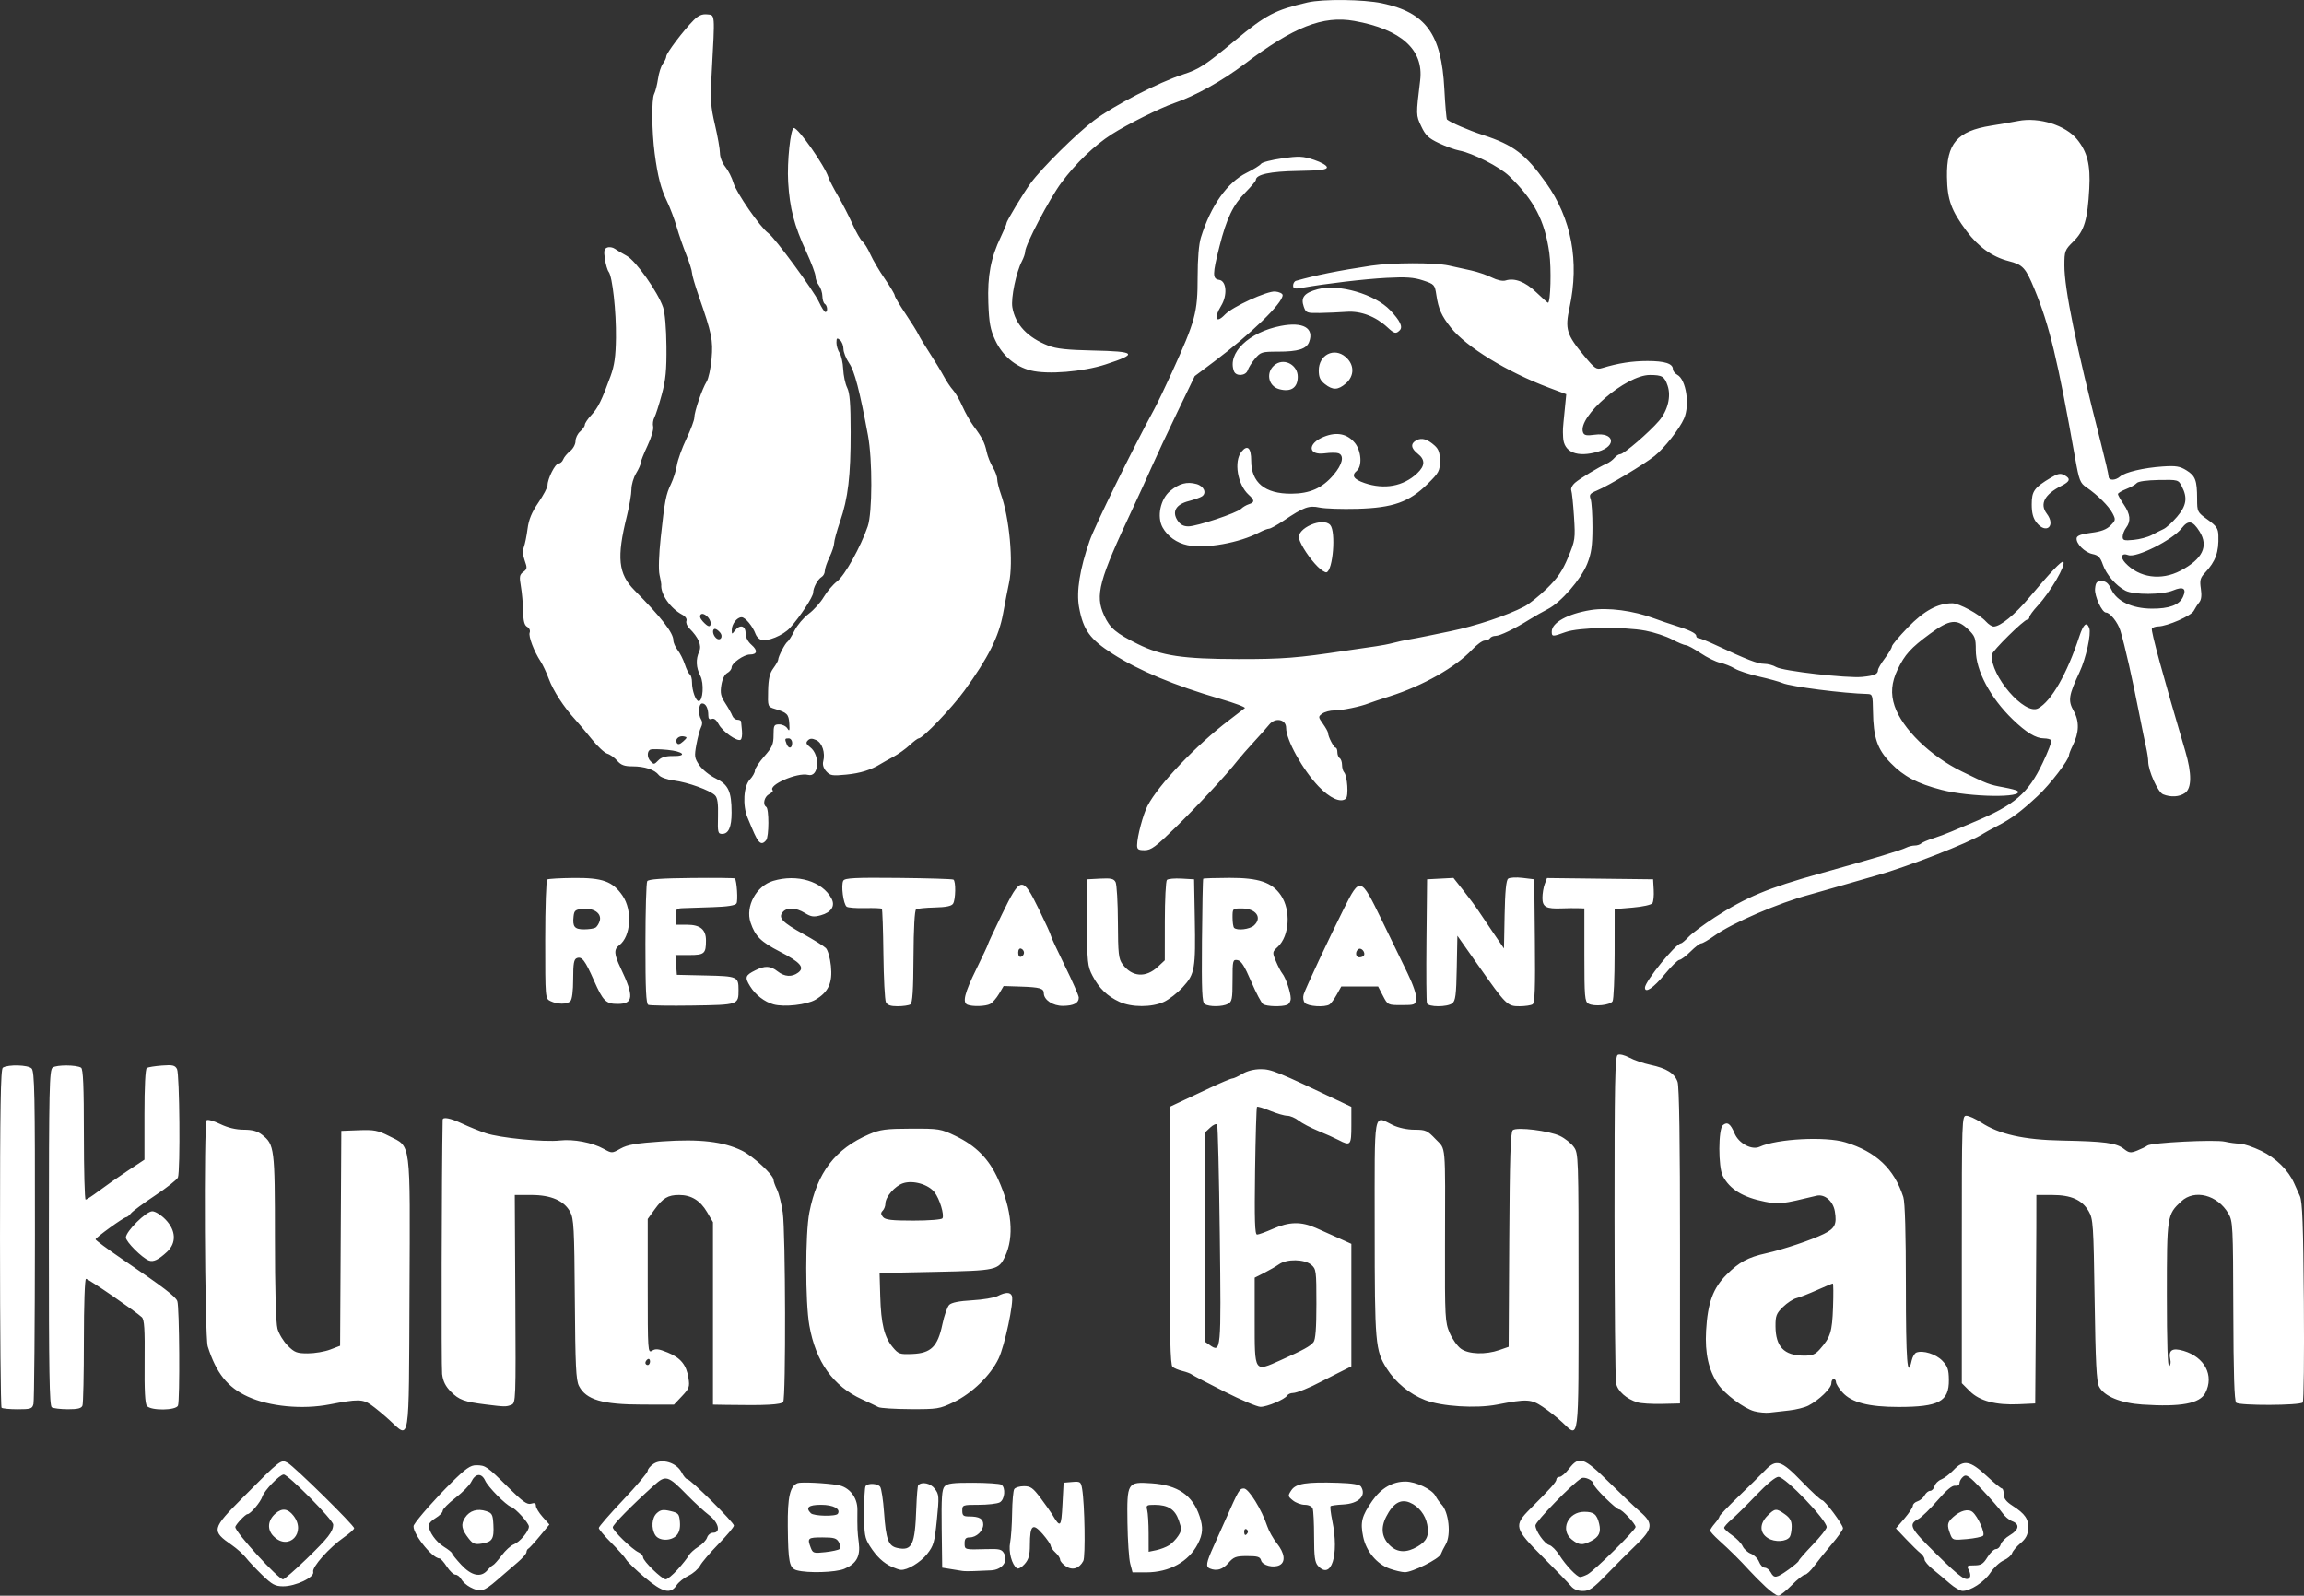 <?xml version="1.0" encoding="UTF-8" standalone="no"?>
<!-- Created with Inkscape (http://www.inkscape.org/) -->

<svg
   version="1.1"
   id="svg1"
   width="988.869"
   height="684.944"
   viewBox="0 0 988.869 684.944"
   sodipodi:docname="Captura de pantalla 2024-06-08 115307.png"
   xmlns:inkscape="http://www.inkscape.org/namespaces/inkscape"
   xmlns:sodipodi="http://sodipodi.sourceforge.net/DTD/sodipodi-0.dtd"
   xmlns="http://www.w3.org/2000/svg"
   xmlns:svg="http://www.w3.org/2000/svg">
  <rect x="0" y="0" width="988.869" height="684.944" fill="#333333" stroke="none"/>
  <defs
     id="defs1" />
  <sodipodi:namedview
     id="namedview1"
     pagecolor="#ffffff"
     bordercolor="#000000"
     borderopacity="0.25"
     inkscape:showpageshadow="2"
     inkscape:pageopacity="0.0"
     inkscape:pagecheckerboard="0"
     inkscape:deskcolor="#d1d1d1" />
  <g
     inkscape:groupmode="layer"
     inkscape:label="Image"
     id="g1"
     transform="translate(2408.776,937.401)">
    <path
       style="fill:#ffffff;fill-opacity:1"
       d="m -1650.917,-256.208 c -2.213,-2.062 -5.449,-5.316 -7.191,-7.23 -3.95,-4.34 -8.189,-8.54 -12.972,-12.851 -2.033,-1.832 -3.696,-3.676 -3.696,-4.097 0,-0.421 0.9,-1.803 2,-3.072 1.1,-1.268 2,-2.627 2,-3.018 0,-0.392 3.693,-4.26 8.207,-8.597 4.514,-4.337 9.608,-9.347 11.321,-11.135 4.857,-5.069 6.895,-4.456 15.788,4.75 4.25,4.4 8.154,8 8.675,8 1.179,0 9.01,10.492 9.01,12.072 0,0.636 -2.152,3.693 -4.782,6.793 -2.63,3.1 -6.028,7.323 -7.551,9.386 -1.523,2.062 -3.328,3.75 -4.01,3.75 -0.682,0 -3.228,2.025 -5.657,4.5 -2.429,2.475 -5.024,4.5 -5.767,4.5 -0.743,0 -3.161,-1.688 -5.375,-3.75 z m 9.728,-7.42 c 2.427,-1.743 4.413,-3.446 4.413,-3.785 0,-0.339 2.7,-3.435 6,-6.882 3.3,-3.447 6,-6.856 6,-7.577 0,-3.069 -17.765,-21.586 -20.71,-21.586 -1.226,0 -4.953,3.064 -9.427,7.75 -4.07,4.263 -8.854,8.991 -10.631,10.508 -1.778,1.517 -3.232,3.146 -3.232,3.621 0,0.475 1.55,1.926 3.445,3.224 1.895,1.298 3.914,3.39 4.488,4.649 0.573,1.259 2.181,2.721 3.573,3.25 1.392,0.529 2.961,2.095 3.488,3.48 0.526,1.385 1.628,2.518 2.447,2.518 0.819,0 1.971,0.9 2.56,2 1.44,2.691 2.421,2.54 7.587,-1.17 z m -8.836,-13.547 c -3.585,-2.278 -3.631,-6.13 -0.114,-9.647 3.176,-3.176 3.737,-3.219 7.459,-0.568 2.173,1.547 2.901,2.869 2.889,5.25 -0.01,1.75 -0.368,3.738 -0.8,4.417 -1.362,2.144 -6.458,2.44 -9.435,0.549 z m -556.992,21.059 c -1.508,-0.795 -3.211,-2.322 -3.785,-3.394 -0.574,-1.072 -1.698,-1.949 -2.499,-1.949 -0.801,0 -2.472,-1.569 -3.715,-3.488 -1.243,-1.918 -2.65,-3.493 -3.127,-3.5 -3.346,-0.048 -12.417,-11.86 -10.991,-14.312 1.666,-2.864 9.381,-11.582 16.25,-18.362 6.028,-5.95 8.018,-7.335 10.521,-7.323 3.986,0.02 4.622,0.461 13.763,9.535 6.134,6.089 8.103,7.496 9.755,6.972 1.486,-0.472 2.07,-0.219 2.07,0.895 0,0.853 1.305,3.012 2.9,4.798 l 2.9,3.246 -4.15,5.02 c -2.283,2.761 -4.488,5.17 -4.9,5.353 -0.412,0.183 -0.768,0.858 -0.791,1.5 -0.022,0.642 -1.71,2.589 -3.75,4.328 -2.04,1.739 -6.087,5.226 -8.993,7.75 -5.598,4.862 -7.077,5.241 -11.459,2.932 z m 7.406,-7.222 c 0.885,-1.033 1.997,-2.046 2.472,-2.25 0.475,-0.204 2.145,-2.087 3.712,-4.183 1.567,-2.097 3.87,-4.201 5.119,-4.675 2.613,-0.993 6.533,-5.612 6.533,-7.697 0,-1.484 -5.678,-7.742 -7.641,-8.421 -2.22,-0.768 -9.877,-8.521 -11.12,-11.259 -1.544,-3.402 -4.212,-3.178 -5.976,0.501 -0.688,1.436 -3.729,4.523 -6.758,6.859 -3.028,2.336 -5.506,4.843 -5.506,5.57 0,0.727 -1.35,2.119 -3,3.094 -1.65,0.975 -3,2.372 -3,3.106 0,2.746 3.068,7.114 6.476,9.22 1.938,1.198 3.53,2.479 3.537,2.847 0.01,0.368 1.789,2.581 3.96,4.918 4.412,4.75 8.427,5.6 11.192,2.371 z m -7.967,-13.598 c -3.108,-3.952 -3.502,-6.128 -1.627,-8.989 2,-3.052 5.317,-4.07 9.137,-2.803 2.497,0.828 2.821,1.448 3.053,5.848 0.32,6.063 -0.459,7.336 -4.935,8.062 -2.981,0.484 -3.834,0.163 -5.628,-2.118 z m 75.425,16.581 c -3.783,-3.195 -7.334,-6.624 -7.891,-7.619 -0.557,-0.995 -3.424,-4.221 -6.372,-7.169 -2.948,-2.948 -5.359,-5.812 -5.359,-6.365 0,-0.553 4.725,-5.994 10.5,-12.091 5.775,-6.097 10.5,-11.699 10.5,-12.45 0,-0.75 1.145,-2.115 2.545,-3.032 3.622,-2.373 9.837,-0.474 11.975,3.66 0.842,1.629 1.949,2.962 2.459,2.962 1.364,0 20.021,18.555 20.021,19.912 0,0.636 -2.957,4.179 -6.571,7.872 -3.614,3.694 -7.194,7.893 -7.956,9.331 -0.762,1.438 -2.985,3.374 -4.94,4.302 -1.955,0.928 -4.277,2.789 -5.159,4.135 -2.596,3.962 -5.985,3.112 -13.752,-3.448 z m 14.13,-3.225 c 2.061,-2.266 4.224,-4.987 4.807,-6.045 0.583,-1.058 2.455,-2.773 4.161,-3.81 1.706,-1.037 3.397,-2.817 3.758,-3.955 0.365,-1.152 1.513,-2.069 2.589,-2.069 3.447,0 2.394,-4.411 -1.817,-7.617 -2.062,-1.57 -6.225,-5.39 -9.25,-8.49 -8.312,-8.517 -9.256,-8.799 -14.283,-4.257 -9.872,8.918 -17.717,16.904 -17.717,18.034 0,1.425 8.236,9.414 11.063,10.731 1.066,0.497 1.937,1.457 1.937,2.135 0,1.599 8.095,9.462 9.742,9.462 0.695,0 2.949,-1.854 5.01,-4.121 z m -9.512,-14.866 c -1.842,-2.95 -1.504,-7.466 0.711,-9.469 1.582,-1.432 2.67,-1.597 5.75,-0.873 3.493,0.821 3.824,1.2 4.115,4.709 0.212,2.561 -0.25,4.442 -1.405,5.718 -2.316,2.56 -7.55,2.511 -9.171,-0.085 z m 393,21.86 c -0.957,-1.169 -6.353,-6.741 -11.99,-12.381 -12.362,-12.367 -12.677,-13.555 -5.5,-20.748 8.857,-8.878 11.25,-11.57 11.25,-12.658 0,-0.597 0.622,-1.086 1.381,-1.086 0.76,0 2.583,-1.575 4.051,-3.5 4.273,-5.602 6.305,-4.919 17.107,5.75 5.151,5.088 11.187,10.821 13.413,12.741 5.736,4.947 5.463,7.351 -1.602,14.106 -3.107,2.971 -8.8,8.665 -12.65,12.652 -5.96,6.173 -7.5,7.25 -10.36,7.25 -2.214,0 -3.953,-0.725 -5.1,-2.126 z m 7.075,-4.984 c 2.821,-1.434 20.686,-19.031 20.68,-20.37 -0.01,-1.306 -5.802,-7.52 -7.014,-7.52 -1.317,0 -10.981,-9.54 -10.981,-10.84 0,-1.546 -3.803,-3.388 -5.271,-2.553 -3.673,2.09 -19.729,18.57 -19.729,20.25 0,2.347 3.899,7.883 5.926,8.413 1.047,0.274 3.007,2.237 4.356,4.364 2.779,4.38 7.529,9.366 8.92,9.366 0.511,0 1.912,-0.499 3.114,-1.11 z m -6.681,-14.963 c -5.193,-4.085 -1.698,-11.927 5.315,-11.927 4.126,0 5.428,1.05 6.411,5.171 0.864,3.622 -0.071,5.628 -3.433,7.366 -3.773,1.951 -5.168,1.849 -8.294,-0.61 z m 162.146,18.796 c -2.045,-1.773 -5.308,-4.505 -7.25,-6.071 -1.942,-1.567 -3.531,-3.454 -3.531,-4.193 0,-0.74 -0.787,-1.951 -1.75,-2.692 -0.963,-0.741 -3.725,-3.435 -6.139,-5.986 l -4.389,-4.638 3.639,-4.251 c 2.001,-2.338 3.639,-4.815 3.639,-5.504 0,-0.689 0.9,-1.538 2.001,-1.888 1.101,-0.349 2.466,-1.505 3.035,-2.567 0.569,-1.063 1.641,-1.932 2.382,-1.932 0.742,0 1.582,-0.895 1.868,-1.988 0.286,-1.093 1.576,-2.398 2.867,-2.899 1.291,-0.501 3.668,-2.307 5.284,-4.012 4.353,-4.595 7.093,-4.13 14.108,2.399 3.25,3.025 6.257,5.5 6.682,5.5 0.425,0 0.773,1.119 0.773,2.487 0,1.779 1.067,3.173 3.75,4.897 5.44,3.495 6.993,5.777 6.742,9.908 -0.161,2.644 -1.042,4.3 -3.302,6.201 -1.696,1.427 -3.327,3.362 -3.625,4.301 -0.298,0.939 -1.923,2.318 -3.612,3.066 -1.689,0.747 -4.25,3.142 -5.692,5.321 -2.619,3.957 -8.589,7.843 -11.972,7.792 -0.984,-0.015 -3.463,-1.477 -5.509,-3.25 z m 8.706,-2.702 c 0.333,-0.539 0.119,-1.889 -0.476,-3 -0.988,-1.846 -0.783,-2.021 2.372,-2.021 2.868,0 3.82,-0.593 5.617,-3.5 1.19,-1.925 2.844,-3.5 3.675,-3.5 0.832,0 1.743,-0.884 2.026,-1.965 0.282,-1.081 2.04,-2.865 3.906,-3.966 3.978,-2.347 4.37,-4.747 0.984,-6.034 -1.325,-0.504 -3.237,-2.142 -4.25,-3.64 -1.013,-1.498 -4.836,-5.891 -8.495,-9.762 -5.782,-6.116 -6.863,-6.864 -8.25,-5.713 -0.878,0.729 -1.596,1.973 -1.596,2.765 0,0.849 -0.762,1.312 -1.855,1.128 -1.253,-0.211 -3.713,1.837 -7.581,6.312 -3.149,3.643 -6.791,7.194 -8.092,7.891 -4.559,2.44 -3.869,3.811 7.586,15.086 10.565,10.399 13.069,12.12 14.429,9.919 z m -8.46,-18.449 c -1.48,-3.893 -1.298,-4.974 1.223,-7.282 3.09,-2.829 6.514,-3.73 8.358,-2.2 2.319,1.925 5.529,9.174 4.512,10.191 -0.488,0.489 -3.628,1.137 -6.977,1.44 -5.908,0.536 -6.119,0.472 -7.116,-2.149 z m -724.527,17.532 c -2.75,-2.672 -5.9,-6.021 -7,-7.443 -1.1,-1.422 -3.8,-3.84 -6,-5.372 -8.858,-6.172 -8.688,-6.903 4.767,-20.445 16.262,-16.369 16.311,-16.406 19.17,-14.876 2.824,1.511 28.563,26.822 28.563,28.088 0,0.467 -1.913,2.18 -4.25,3.806 -6.407,4.456 -13.954,12.91 -13.333,14.934 0.702,2.283 -7.523,6.214 -12.947,6.187 -3.384,-0.017 -4.709,-0.737 -8.97,-4.878 z m 19.131,-6.951 c 9.242,-8.947 11.369,-11.69 11.369,-14.663 0,-1.974 -19.278,-21.489 -21.227,-21.489 -1.728,0 -8.346,6.841 -9.19,9.5 -0.748,2.356 -5.106,7.5 -6.354,7.5 -0.908,0 -5.228,4.606 -5.228,5.574 0,2.222 18.453,22.43 20.475,22.422 0.564,-0.002 5.134,-3.982 10.156,-8.844 z m -14.201,-9.631 c -2.876,-2.876 -2.556,-6.855 0.786,-9.771 2.822,-2.463 5.302,-2.178 7.711,0.885 5.738,7.295 -1.998,15.385 -8.497,8.886 z m 224.572,14.585 c -3.223,-0.897 -3.735,-3.384 -3.884,-18.905 -0.121,-12.601 0.942,-17.242 4.24,-18.507 1.483,-0.569 11.827,-0.076 17.217,0.821 4.909,0.816 8.46,5.27 8.417,10.556 -0.067,8.316 -0.02,9.434 0.596,14.2 0.755,5.842 -1.026,9.051 -6.23,11.225 -3.713,1.551 -15.684,1.911 -20.356,0.611 z m 18.34,-9.127 c 0.464,-0.42 0.335,-1.712 -0.285,-2.871 -0.953,-1.782 -2.05,-2.107 -7.093,-2.107 -6.24,0 -6.567,0.287 -5.006,4.393 0.902,2.374 1.271,2.488 6.25,1.936 2.91,-0.323 5.67,-0.93 6.133,-1.35 z m -0.744,-15.138 c 1.307,-2.115 -1.936,-3.841 -7.221,-3.841 -5.356,0 -6.791,1.186 -4.368,3.609 1.28,1.28 10.823,1.471 11.589,0.232 z m 53.402,24.534 c -0.825,-0.133 -3.101,-0.501 -5.058,-0.818 l -3.558,-0.576 -0.213,-16.638 c -0.172,-13.377 0.072,-16.953 1.241,-18.245 1.17,-1.293 3.57,-1.599 12.272,-1.567 5.95,0.022 11.38,0.388 12.068,0.813 1.994,1.233 1.527,6.436 -0.684,7.62 -1.064,0.569 -5.114,1.035 -9,1.035 -6.87,0 -7.066,0.069 -7.066,2.5 0,2.096 0.472,2.5 2.918,2.5 4.376,0 6.082,0.968 6.082,3.452 0,2.763 -2.926,5.548 -5.829,5.548 -1.649,0 -2.171,0.601 -2.171,2.5 0,2.805 -0.032,2.797 9.169,2.525 5.911,-0.175 6.8,0.048 7.821,1.956 1.83,3.42 -1.037,6.981 -5.763,7.159 -2.05,0.077 -5.302,0.216 -7.227,0.308 -1.925,0.092 -4.175,0.06 -5,-0.073 z m 72.086,-3.125 c -0.545,-2.062 -1.08,-9.94 -1.188,-17.507 -0.248,-17.38 -0.057,-17.693 10.384,-16.975 11.245,0.773 17.559,5.109 20.58,14.131 1.605,4.793 1.423,7.626 -0.765,11.891 -3.92,7.644 -12.2,12.21 -22.142,12.21 h -5.878 z m 16.65,-7.862 c 1.23,-0.779 3,-2.581 3.933,-4.006 1.526,-2.329 1.552,-3.006 0.264,-6.712 -1.644,-4.727 -4.594,-6.634 -10.3,-6.655 -3.525,-0.013 -3.813,0.184 -3.264,2.235 0.332,1.238 0.609,5.773 0.617,10.079 l 0.014,7.829 3.25,-0.678 c 1.788,-0.373 4.256,-1.315 5.486,-2.093 z m 94.764,10.049 c -5.603,-1.992 -10.166,-7.491 -11.452,-13.798 -1.267,-6.215 -0.603,-8.808 3.931,-15.347 3.761,-5.425 8.737,-8.307 14.278,-8.269 4.44,0.03 11.318,3.314 12.82,6.122 0.681,1.273 1.826,2.901 2.543,3.619 3.195,3.195 4.282,13.152 1.881,17.237 -0.808,1.375 -1.743,3.246 -2.078,4.158 -0.762,2.076 -12.345,7.866 -15.546,7.771 -1.308,-0.039 -4.177,-0.711 -6.377,-1.493 z m 11.899,-9.509 c 4.02,-2.372 5.053,-4.705 4.17,-9.413 -0.798,-4.254 -3.697,-7.911 -7.529,-9.498 -3.918,-1.623 -7.154,0.327 -10.089,6.079 -2.507,4.915 -1.902,9.118 1.808,12.557 3.13,2.9 7.034,2.993 11.64,0.275 z m -225.558,8.728 c -3.648,-1.621 -6.653,-4.452 -9.525,-8.972 -2.163,-3.405 -2.426,-4.94 -2.441,-14.231 -0.01,-5.728 0.267,-10.873 0.613,-11.434 0.882,-1.427 5.065,-1.272 6.26,0.231 0.546,0.688 1.307,5.683 1.69,11.102 0.82,11.596 1.837,14.33 5.641,15.166 6.408,1.407 7.635,-1.174 8.193,-17.23 0.176,-5.067 0.552,-9.445 0.836,-9.728 1.628,-1.628 5.278,-0.83 7.087,1.548 1.862,2.449 1.917,3.258 0.902,13.346 -0.976,9.695 -1.384,11.122 -4.198,14.675 -2.849,3.597 -8.482,6.991 -11.27,6.79 -0.62,-0.045 -2.325,-0.613 -3.787,-1.263 z m 53.603,0.594 c -2.185,-1.549 -3.676,-7.162 -2.916,-10.977 0.413,-2.075 0.801,-7.822 0.862,-12.772 0.061,-4.95 0.475,-9.562 0.92,-10.25 0.445,-0.688 2.315,-1.25 4.156,-1.25 2.865,0 3.9,0.741 7.191,5.151 2.114,2.833 4.311,5.935 4.883,6.893 3.604,6.044 3.937,5.736 4.461,-4.132 l 0.5,-9.412 3.694,-0.307 c 3.483,-0.289 3.726,-0.118 4.255,3 1.112,6.55 1.469,29.092 0.49,30.921 -1.743,3.256 -4.613,4.145 -7.429,2.301 -1.381,-0.905 -2.51,-2.198 -2.51,-2.875 0,-0.676 -0.9,-2.044 -2,-3.04 -1.1,-0.995 -2.017,-2.303 -2.038,-2.905 -0.021,-0.602 -1.597,-2.895 -3.502,-5.095 -4.228,-4.881 -5.422,-3.852 -5.445,4.694 -0.012,4.467 -0.5,6.245 -2.265,8.249 -1.252,1.421 -2.719,2.223 -3.307,1.806 z m 82.807,0.088 c -1.85,-0.746 -1.557,-2.47 1.611,-9.495 1.574,-3.489 3.858,-8.593 5.076,-11.343 5.773,-13.035 6.047,-13.5 7.958,-13.5 2.037,0 7.675,9.122 10.002,16.182 0.667,2.025 2.539,5.349 4.158,7.388 3.324,4.182 3.797,7.904 1.184,9.303 -2.58,1.381 -7.418,0.161 -7.987,-2.013 -0.399,-1.526 -1.466,-1.858 -5.96,-1.858 -4.83,0 -5.783,0.353 -8.106,3 -2.458,2.801 -4.962,3.538 -7.937,2.338 z m 16.207,-15.269 c 0.316,-0.512 0.118,-1.214 -0.441,-1.559 -0.559,-0.345 -1.016,0.073 -1.016,0.931 0,1.757 0.6,2.015 1.457,0.628 z m 30.198,14.102 c -1.321,-1.459 -1.655,-3.968 -1.655,-12.418 0,-5.824 -0.273,-11.301 -0.607,-12.171 -0.352,-0.918 -1.775,-1.582 -3.389,-1.582 -1.53,0 -3.822,-0.842 -5.093,-1.871 -2.196,-1.778 -2.23,-1.993 -0.685,-4.352 1.922,-2.934 6.46,-3.658 20.167,-3.217 6.039,0.194 9.163,0.712 9.735,1.613 2.468,3.893 -0.966,7.341 -7.655,7.688 -2.707,0.14 -5.133,0.466 -5.391,0.725 -0.259,0.259 0.068,3.072 0.724,6.253 3.044,14.739 -0.429,25.656 -6.151,19.333 z m -398.375,-62.424 c -2.629,-2.413 -6.275,-5.423 -8.103,-6.688 -3.518,-2.435 -5.738,-2.453 -17.677,-0.145 -11.751,2.271 -25.79,0.931 -35.155,-3.356 -8.669,-3.969 -13.581,-10.129 -17.188,-21.558 -1.303,-4.129 -1.742,-95.823 -0.465,-97.081 0.444,-0.437 3.057,0.298 5.807,1.634 3.286,1.596 6.753,2.432 10.115,2.438 3.723,0.007 5.865,0.599 7.871,2.177 5.317,4.182 5.513,5.748 5.519,44.05 0,22.526 0.402,36.711 1.103,39.235 0.604,2.174 2.581,5.437 4.394,7.25 2.902,2.902 3.933,3.297 8.614,3.297 2.924,0 7.24,-0.734 9.59,-1.632 l 4.274,-1.632 0.26,-46.118 0.26,-46.118 7.5,-0.286 c 6.551,-0.25 8.196,0.066 13,2.5 9.551,4.839 9.044,0.917 8.753,67.773 -0.287,65.913 0.278,62.295 -8.473,54.261 z m 503.21,0.808 c -2.067,-1.949 -5.835,-4.927 -8.374,-6.618 -5.021,-3.343 -6.794,-3.428 -19.616,-0.941 -8.956,1.737 -23.761,0.797 -30.881,-1.96 -6.577,-2.547 -12.651,-7.543 -16.407,-13.493 -4.948,-7.838 -5.187,-10.614 -5.2,-60.293 -0.013,-52.143 -0.682,-48.325 7.752,-44.25 2.511,1.213 6.186,2 9.343,2 4.779,0 5.517,0.33 9.048,4.042 4.516,4.747 4.144,0.507 4.034,45.9 -0.075,30.74 0.03,32.696 2.002,37.278 1.144,2.66 3.327,5.723 4.85,6.808 3.317,2.362 10.558,2.604 16.46,0.55 l 4,-1.392 0.26,-45.979 c 0.199,-35.163 0.552,-46.222 1.503,-47.011 1.762,-1.462 15.582,0.235 20.286,2.492 2.077,0.996 4.715,3.082 5.864,4.634 2.062,2.788 2.088,3.561 2.088,61.986 0,66.281 0.382,63.218 -7.011,56.246 z m 82.458,-4.713 c -4.442,-1.184 -12.696,-7.344 -15.587,-11.634 -4.034,-5.986 -5.658,-13.266 -5.113,-22.917 0.677,-11.993 2.982,-18.308 8.797,-24.105 5.389,-5.373 9.194,-7.426 16.955,-9.149 7.292,-1.619 19.47,-5.702 24.737,-8.292 4.811,-2.367 5.702,-4.184 4.767,-9.721 -0.747,-4.421 -4.404,-7.534 -7.864,-6.694 -14.853,3.607 -16.136,3.756 -22.14,2.562 -9.488,-1.886 -15.093,-5.322 -18.095,-11.091 -1.979,-3.804 -1.941,-20.11 0.051,-21.763 1.917,-1.591 3.263,-0.644 5.004,3.522 1.811,4.334 7.389,7.312 10.774,5.753 7.471,-3.442 28.211,-4.524 36.766,-1.919 13.196,4.018 20.975,11.361 24.901,23.507 0.712,2.204 1.099,15.656 1.099,38.25 0,32.171 0.635,40.342 2.482,31.934 0.352,-1.604 1.262,-3.155 2.022,-3.446 2.835,-1.088 8.41,0.663 11.121,3.493 2.305,2.406 2.779,3.796 2.823,8.274 0.091,9.264 -4.26,11.596 -21.632,11.596 -12.808,0 -20.153,-1.919 -24.066,-6.289 -1.512,-1.689 -2.75,-3.665 -2.75,-4.391 0,-0.726 -0.45,-1.32 -1,-1.32 -0.55,0 -1,0.853 -1,1.896 0,2.051 -5.296,7.171 -9.857,9.53 -1.557,0.805 -5.263,1.736 -8.236,2.068 -2.974,0.333 -6.756,0.76 -8.406,0.949 -1.65,0.189 -4.599,-0.082 -6.553,-0.602 z m 28.115,-26.591 c 4.577,-5.165 5.284,-7.412 5.664,-18 0.202,-5.638 0.163,-10.25 -0.086,-10.25 -0.25,0 -3.308,1.277 -6.797,2.837 -3.489,1.56 -7.478,3.118 -8.864,3.462 -1.387,0.344 -3.974,2.045 -5.75,3.782 -2.824,2.761 -3.225,3.801 -3.194,8.288 0.061,8.764 3.657,12.531 12.027,12.596 3.745,0.029 5,-0.458 7,-2.715 z m -780.396,25.083 c -0.367,-0.367 -0.667,-33.19 -0.667,-72.941 0,-55.814 0.278,-72.446 1.221,-73.029 2.331,-1.44 10.789,-1.211 12.334,0.334 1.277,1.277 1.471,11.018 1.425,71.613 -0.029,38.574 -0.31,71.16 -0.625,72.412 -0.518,2.064 -1.153,2.277 -6.796,2.277 -3.424,0 -6.525,-0.3 -6.891,-0.667 z m 21.558,-0.174 c -1.016,-0.644 -1.27,-15.483 -1.245,-72.735 0.027,-64.328 0.197,-72.049 1.608,-73.096 1.67,-1.239 10.186,-1.205 12.214,0.048 0.886,0.547 1.199,8.042 1.199,28.682 0,15.368 0.338,27.939 0.75,27.937 0.412,-0.002 3,-1.701 5.75,-3.775 2.75,-2.074 8.262,-5.932 12.25,-8.572 l 7.25,-4.801 v -19.364 c 0,-12.006 0.385,-19.602 1.014,-19.991 0.557,-0.345 3.471,-0.813 6.474,-1.042 4.611,-0.351 5.62,-0.117 6.486,1.502 1.114,2.081 1.467,43.735 0.395,46.529 -0.347,0.904 -4.734,4.371 -9.75,7.704 -5.016,3.333 -9.701,6.793 -10.412,7.688 -0.711,0.895 -1.611,1.634 -2,1.643 -1.076,0.024 -13.207,8.784 -13.207,9.537 0,0.363 5.062,4.116 11.25,8.341 18.141,12.387 23.051,16.128 23.854,18.176 0.902,2.303 1.162,42.574 0.289,44.848 -0.812,2.117 -11.594,2.249 -13.325,0.164 -0.82,-0.989 -1.122,-6.77 -0.997,-19.089 0.141,-13.859 -0.117,-17.961 -1.196,-19.016 -2.303,-2.252 -22.993,-16.477 -23.965,-16.477 -0.523,0 -0.91,11.218 -0.91,26.418 0,14.53 -0.273,27.13 -0.607,28 -0.455,1.187 -2.017,1.578 -6.25,1.566 -3.104,-0.008 -6.217,-0.38 -6.919,-0.825 z m 354.776,-0.084 c -0.825,-0.444 -3.975,-1.939 -7,-3.323 -12.436,-5.689 -19.882,-16.133 -22.637,-31.752 -1.766,-10.012 -1.761,-39.45 0.01,-48.5 3.358,-17.169 11.097,-27.299 25.629,-33.547 4.781,-2.055 7.135,-2.37 18,-2.409 11.976,-0.042 12.772,0.086 19,3.07 8.9,4.264 14.43,9.871 18.402,18.661 5.907,13.07 6.948,24.728 2.956,33.1 -2.817,5.907 -3.585,6.077 -29.858,6.625 l -24,0.5 0.29,10 c 0.343,11.828 1.732,17.504 5.342,21.826 2.483,2.973 3.02,3.158 8.488,2.926 7.958,-0.338 10.844,-3.191 12.83,-12.686 0.792,-3.787 2.117,-7.562 2.943,-8.388 1.002,-1.002 4.266,-1.657 9.804,-1.966 4.566,-0.255 9.517,-1.082 11.002,-1.838 3.406,-1.734 5.442,-1.748 6.097,-0.042 0.94,2.45 -3.048,21.263 -5.692,26.853 -3.415,7.22 -11.432,15.001 -19.351,18.784 -6.023,2.877 -6.963,3.027 -18.549,2.972 -6.713,-0.032 -12.88,-0.422 -13.705,-0.866 z m 27.486,-81.052 c 0.902,-1.459 -1.22,-8.416 -3.421,-11.214 -2.66,-3.382 -9.196,-5.251 -13.451,-3.847 -3.556,1.173 -7.614,5.862 -7.614,8.797 0,1.012 -0.521,2.361 -1.158,2.998 -0.877,0.877 -0.847,1.532 0.122,2.7 1.021,1.231 3.669,1.542 13.099,1.542 6.614,0 12.084,-0.43 12.422,-0.977 z m -195.986,79.917 c -9.283,-1.169 -11.455,-1.962 -14.951,-5.457 -2.335,-2.335 -3.399,-4.47 -3.795,-7.614 -0.388,-3.087 -0.211,-87.08 0.23,-109.119 0.028,-1.398 3.303,-0.759 8.418,1.642 2.803,1.316 7.346,3.158 10.097,4.095 5.966,2.031 25.03,3.905 31.86,3.132 5.824,-0.659 13.81,0.866 18.711,3.575 3.57,1.973 3.572,1.973 7.289,-0.114 2.957,-1.661 6.627,-2.289 17.929,-3.071 16.021,-1.108 26.078,0.055 34.11,3.943 4.722,2.286 13.602,10.486 13.602,12.56 0,0.65 0.664,2.514 1.477,4.142 0.812,1.628 1.928,6.085 2.48,9.904 1.2,8.305 1.367,79.385 0.191,81.239 -0.79,1.245 -7.435,1.601 -24.398,1.305 l -5.75,-0.1 v -39.162 -39.162 l -2.539,-4.332 c -2.91,-4.966 -6.788,-7.343 -11.977,-7.343 -4.782,0 -6.948,1.278 -10.515,6.202 l -2.969,4.098 v 28.858 c 0,28.039 0.054,28.825 1.888,27.679 1.514,-0.945 2.838,-0.79 6.675,0.785 5.603,2.3 8.042,5.302 8.927,10.988 0.579,3.723 0.316,4.454 -2.793,7.75 l -3.433,3.639 -13.382,-0.015 c -17.395,-0.02 -24.308,-2.041 -27.394,-8.009 -1.275,-2.465 -1.574,-8.739 -1.775,-37.22 -0.215,-30.479 -0.436,-34.613 -1.998,-37.496 -2.617,-4.83 -8.209,-7.26 -16.707,-7.26 h -7.073 l 0.243,44.663 c 0.237,43.554 0.195,44.682 -1.717,45.43 -2.249,0.88 -2.822,0.872 -10.961,-0.153 z m 70.5,-18.499 c 0,-0.857 -0.45,-1.281 -1,-0.941 -0.55,0.34 -1,1.041 -1,1.559 0,0.518 0.45,0.941 1,0.941 0.55,0 1,-0.702 1,-1.559 z m 246.507,12.957 c -7.146,-3.606 -13.446,-6.908 -14,-7.339 -0.554,-0.431 -2.355,-1.106 -4.002,-1.501 -1.647,-0.395 -3.559,-1.187 -4.25,-1.76 -0.98,-0.813 -1.256,-13.188 -1.256,-56.33 v -55.288 l 4.25,-1.999 c 2.337,-1.1 8.161,-3.84 12.94,-6.089 4.78,-2.249 9.156,-4.09 9.726,-4.09 0.57,0 2.509,-0.898 4.31,-1.996 2.024,-1.234 5.043,-1.998 7.905,-2 4.511,-0.004 7.11,1.059 34.619,14.152 l 4.25,2.023 v 7.911 c 0,8.642 -0.34,9.033 -5.5,6.322 -1.65,-0.867 -5.59,-2.634 -8.757,-3.926 -3.166,-1.293 -6.939,-3.28 -8.385,-4.418 -1.446,-1.137 -3.632,-2.067 -4.86,-2.067 -1.228,0 -4.552,-0.964 -7.389,-2.143 -2.836,-1.179 -5.361,-1.939 -5.61,-1.69 -0.249,0.249 -0.621,12.688 -0.827,27.643 -0.289,21.01 -0.096,27.19 0.852,27.19 0.675,0 3.77,-1.125 6.879,-2.5 6.911,-3.056 12.046,-3.163 18.319,-0.382 2.627,1.165 7.139,3.185 10.027,4.489 l 5.25,2.371 v 26.296 26.296 l -5.75,2.879 c -3.163,1.583 -6.425,3.241 -7.25,3.684 -4.745,2.549 -10.493,4.867 -12.068,4.867 -0.998,0 -2.121,0.497 -2.496,1.104 -1.018,1.647 -8.573,4.852 -11.436,4.851 -1.375,-6.4e-4 -8.347,-2.951 -15.493,-6.557 z m 24.131,-13.476 c 9.845,-4.417 12.698,-5.983 14.112,-7.745 0.874,-1.09 1.25,-6.035 1.25,-16.457 0,-14.228 -0.101,-14.983 -2.25,-16.776 -2.927,-2.442 -10.418,-2.565 -13.757,-0.226 -1.349,0.945 -4.261,2.632 -6.473,3.75 l -4.02,2.032 v 18.287 c 0,22.678 -0.275,22.255 11.138,17.135 z m -26.105,-53.697 c -0.307,-25.55 -0.825,-46.887 -1.151,-47.415 -0.326,-0.528 -1.671,0.052 -2.988,1.289 l -2.394,2.25 v 44.769 44.769 l 2.182,1.528 c 4.913,3.441 4.954,3.001 4.351,-47.19 z m 395.967,72.746 c -9.369,-0.622 -16.46,-3.572 -18.594,-7.735 -1.091,-2.128 -1.513,-10.393 -1.904,-37.235 -0.471,-32.373 -0.627,-34.716 -2.536,-38 -2.857,-4.916 -7.529,-6.997 -15.716,-6.998 l -6.75,-0.002 -0.017,13.75 c -0.01,7.562 -0.122,27.7 -0.25,44.75 l -0.233,31 -7,0.325 c -9.891,0.459 -16.872,-1.397 -21.079,-5.603 l -3.421,-3.421 v -57.4 c 0,-56.241 0.039,-57.4 1.95,-57.4 1.072,0 3.885,1.275 6.25,2.832 7.778,5.123 18.431,7.516 34.8,7.815 18.198,0.333 23.302,1.016 26.522,3.548 2.269,1.785 2.923,1.869 5.769,0.741 1.765,-0.7 3.727,-1.665 4.36,-2.145 1.685,-1.278 29.035,-2.657 33.251,-1.677 1.979,0.46 4.864,0.847 6.411,0.86 1.547,0.013 5.684,1.408 9.192,3.101 6.298,3.038 11.656,8.314 14.139,13.923 0.609,1.375 1.719,3.85 2.467,5.5 1.061,2.339 1.434,12.344 1.693,45.381 0.183,23.31 -0.036,42.745 -0.486,43.189 -1.339,1.322 -27.237,1.41 -28.55,0.098 -0.807,-0.808 -1.169,-12.268 -1.243,-39.451 -0.1,-36.494 -0.2,-38.476 -2.119,-41.762 -4.673,-8.002 -14.52,-10.536 -20.228,-5.206 -6.111,5.706 -6.179,6.15 -6.179,40.259 0,20.56 0.34,30.898 1.004,30.488 0.552,-0.341 0.772,-1.605 0.49,-2.809 -0.954,-4.067 0.781,-5.22 5.678,-3.772 9.107,2.694 13.2,10.598 9.346,18.05 -2.376,4.596 -10.499,6.1 -27.017,5.004 z m -216.709,-0.94 c -4.758,-1.467 -8.497,-4.808 -9.175,-8.199 -0.354,-1.769 -0.653,-34.041 -0.666,-71.715 -0.019,-57.108 0.206,-68.626 1.353,-69.267 0.799,-0.447 2.92,0.058 5.063,1.206 2.028,1.087 6.038,2.471 8.91,3.077 6.974,1.469 10.446,3.633 11.727,7.308 0.708,2.03 1.057,25.515 1.049,70.551 l -0.012,67.508 -7.77,0.183 c -4.274,0.101 -8.989,-0.193 -10.479,-0.652 z m -638.915,-60.906 c -2.936,-1.129 -9.877,-8.083 -9.853,-9.872 0.035,-2.658 8.693,-11.253 11.336,-11.253 1.261,0 3.752,1.551 5.672,3.532 4.524,4.668 4.782,10.058 0.664,13.875 -3.708,3.436 -5.873,4.466 -7.819,3.718 z m 214.374,-109.731 c -0.954,-0.427 -1.246,-6.647 -1.235,-26.227 0.01,-14.117 0.357,-26.204 0.775,-26.862 0.537,-0.845 6.12,-1.247 19.029,-1.372 10.048,-0.097 18.411,-0.009 18.584,0.195 0.844,0.998 1.395,9.579 0.69,10.721 -0.546,0.884 -3.831,1.401 -10.2,1.605 -5.167,0.166 -10.856,0.356 -12.644,0.423 -3.024,0.114 -3.25,0.365 -3.25,3.622 v 3.5 h 4.845 c 5.691,0 8.155,2.038 8.155,6.747 0,5.664 -0.674,6.253 -7.165,6.253 h -5.95 l 0.307,4.25 0.307,4.25 12.461,0.282 c 13.595,0.308 14.008,0.491 14.008,6.218 0,6.382 -0.019,6.389 -19.657,6.685 -9.797,0.148 -18.375,0.017 -19.062,-0.291 z m 53.75,-0.203 c -3.885,-1.073 -7.765,-4.074 -10.053,-7.776 -2.387,-3.863 -2.121,-4.683 2.226,-6.851 4.164,-2.077 6.493,-1.971 9.554,0.437 2.999,2.359 6.139,2.558 8.832,0.559 2.962,-2.199 0.979,-4.459 -7.964,-9.077 -8.052,-4.158 -10.486,-6.579 -12.445,-12.378 -2.34,-6.927 2.417,-15.758 9.657,-17.927 10.334,-3.096 21.149,0.171 25.071,7.574 1.687,3.184 -0.063,5.931 -4.571,7.176 -3.065,0.846 -4.195,0.689 -6.856,-0.956 -3.847,-2.378 -7.736,-2.535 -9.52,-0.386 -2.027,2.442 -0.191,4.387 8.886,9.416 4.467,2.475 8.808,5.188 9.645,6.028 0.837,0.84 1.809,4.272 2.16,7.626 0.758,7.255 -1.043,11.21 -6.613,14.515 -3.702,2.197 -13.421,3.288 -18.009,2.021 z m 48.222,-0.94 c -0.467,-0.963 -0.949,-10.279 -1.071,-20.703 -0.122,-10.424 -0.425,-19.155 -0.672,-19.402 -0.247,-0.247 -3.494,-0.376 -7.214,-0.286 -3.72,0.09 -7.258,-0.179 -7.861,-0.598 -1.451,-1.008 -2.537,-9.427 -1.444,-11.196 0.7,-1.133 5.085,-1.348 23.655,-1.16 12.537,0.127 23.153,0.452 23.59,0.722 1.098,0.678 0.973,8.543 -0.163,10.34 -0.652,1.031 -2.996,1.514 -7.882,1.627 -3.825,0.088 -7.413,0.444 -7.974,0.791 -0.633,0.391 -1.057,8.117 -1.118,20.323 -0.071,14.451 -0.426,19.901 -1.333,20.477 -0.679,0.432 -3.132,0.792 -5.45,0.8 -3.035,0.011 -4.452,-0.475 -5.063,-1.735 z m 35.028,1.088 c -2.292,-0.925 -1.294,-4.982 3.75,-15.24 2.75,-5.593 5,-10.399 5,-10.682 0,-0.282 2.728,-6.116 6.063,-12.965 8.007,-16.444 8.748,-16.54 15.844,-2.048 2.801,5.722 5.094,10.762 5.094,11.201 0,0.438 2.7,6.277 6,12.975 3.3,6.698 6,12.852 6,13.677 0,2.38 -2.168,3.524 -6.769,3.573 -4.314,0.046 -8.231,-2.552 -8.231,-5.459 0,-2.05 -1.735,-2.555 -9.687,-2.819 l -7.558,-0.25 -1.991,3.375 c -1.095,1.856 -2.811,3.813 -3.812,4.349 -1.888,1.011 -7.521,1.192 -9.702,0.312 z m 24.25,-22.338 c 0,-0.733 -0.562,-1.521 -1.25,-1.75 -0.744,-0.248 -1.25,0.461 -1.25,1.75 0,1.289 0.506,1.998 1.25,1.75 0.688,-0.229 1.25,-1.017 1.25,-1.75 z m 41,21.114 c -5.25,-2.418 -8.812,-5.865 -11.611,-11.237 -2.127,-4.083 -2.284,-5.617 -2.331,-22.876 l -0.051,-18.5 5.685,-0.298 c 4.652,-0.244 5.854,0.029 6.613,1.5 0.51,0.989 0.958,8.738 0.995,17.221 0.059,13.537 0.3,15.738 1.973,18 4.105,5.55 9.987,5.971 15.213,1.09 l 2.939,-2.745 0.019,-16.816 c 0.011,-9.249 0.413,-17.21 0.895,-17.691 0.481,-0.481 3.302,-0.737 6.268,-0.568 l 5.393,0.307 0.301,16.5 c 0.401,21.988 0.03,24.139 -5.128,29.757 -2.295,2.5 -5.973,5.367 -8.173,6.372 -5.214,2.381 -13.812,2.374 -19,-0.015 z m 36.585,0.96 c -1.17,-0.74 -1.379,-5.448 -1.207,-27.194 0.114,-14.464 0.358,-26.449 0.542,-26.634 0.184,-0.184 5.259,-0.349 11.278,-0.365 12.55,-0.034 18.243,1.895 22.055,7.472 4.375,6.402 3.713,17.457 -1.325,22.127 -2.383,2.208 -2.401,2.341 -0.827,6.139 0.885,2.135 2.11,4.496 2.723,5.248 1.506,1.846 3.643,8.136 3.662,10.777 0.01,1.179 -0.697,2.416 -1.567,2.75 -2.306,0.885 -8.701,0.714 -10.261,-0.275 -0.739,-0.468 -3.054,-4.849 -5.146,-9.735 -2.879,-6.725 -4.314,-8.961 -5.907,-9.203 -2.008,-0.305 -2.104,0.096 -2.104,8.715 0,7.909 -0.241,9.163 -1.934,10.07 -2.365,1.266 -8.055,1.328 -9.98,0.109 z m 21.086,-33.729 c 3.744,-3.388 0.919,-7.345 -5.243,-7.345 -3.888,0 -3.929,0.039 -3.929,3.833 0,2.108 0.3,4.133 0.667,4.5 1.281,1.281 6.691,0.653 8.505,-0.988 z m 21.869,33.203 c -0.702,-0.846 -0.91,-2.381 -0.498,-3.678 0.863,-2.719 10.803,-23.916 17.29,-36.87 6.863,-13.706 7.183,-13.613 16.065,4.699 3.949,8.141 8.991,18.526 11.205,23.079 2.455,5.048 3.904,9.34 3.712,11 -0.302,2.621 -0.533,2.722 -6.247,2.722 -5.909,0 -5.941,-0.016 -8.009,-4 l -2.076,-4 h -7.905 -7.905 l -1.949,3.5 c -1.072,1.925 -2.461,3.831 -3.086,4.235 -2.023,1.307 -9.336,0.833 -10.597,-0.687 z m 25.335,-20.346 c 0.791,-1.279 -1.044,-3.525 -2.263,-2.771 -1.605,0.992 -1.368,3.569 0.329,3.569 0.792,0 1.663,-0.359 1.934,-0.798 z m 27.076,20.531 c -0.267,-0.697 -0.366,-12.959 -0.219,-27.25 l 0.267,-25.984 5.657,-0.297 5.657,-0.297 4.343,5.496 c 2.389,3.023 5.243,6.871 6.343,8.553 1.1,1.681 4.025,6.021 6.5,9.645 l 4.5,6.589 0.276,-14.493 c 0.19,-9.95 0.66,-14.794 1.5,-15.452 0.673,-0.527 3.474,-0.685 6.224,-0.351 l 5,0.608 0.267,26.43 c 0.207,20.478 -0.018,26.612 -1,27.235 -0.697,0.442 -3.2,0.811 -5.562,0.82 -5.26,0.019 -5.718,-0.433 -17.704,-17.473 l -9,-12.794 -0.267,13.891 c -0.224,11.618 -0.541,14.095 -1.941,15.141 -2.207,1.648 -10.206,1.636 -10.84,-0.016 z m 69.299,0.158 c -1.575,-0.892 -1.75,-2.986 -1.75,-20.942 v -19.95 l -2.75,-0.093 c -1.512,-0.051 -4.653,-0.018 -6.979,0.074 -6.68,0.264 -8.271,-0.599 -8.271,-4.484 0,-1.852 0.442,-4.53 0.982,-5.951 l 0.982,-2.584 22.768,0.269 22.768,0.269 0.261,4.5 c 0.143,2.475 -0.107,5.061 -0.557,5.746 -0.464,0.707 -4.146,1.528 -8.511,1.897 l -7.693,0.65 -0.015,19.103 c -0.01,10.507 -0.407,19.721 -0.885,20.476 -1.071,1.691 -7.965,2.369 -10.35,1.019 z m -445.5,-1.112 c -2.245,-1.083 -2.25,-1.137 -2.25,-26.373 0,-13.908 0.397,-25.534 0.883,-25.834 0.486,-0.3 5.582,-0.592 11.326,-0.649 12.419,-0.122 16.731,1.436 20.966,7.576 4.359,6.32 3.613,17.589 -1.41,21.307 -2.355,1.743 -2.226,3.855 0.594,9.756 5.841,12.22 5.572,15.437 -1.291,15.437 -4.986,0 -6.26,-1.26 -10.115,-10 -3.844,-8.714 -5.207,-10.501 -7.376,-9.668 -1.262,0.484 -1.577,2.272 -1.577,8.937 0,5.147 -0.459,8.79 -1.2,9.531 -1.46,1.46 -5.5,1.45 -8.55,-0.021 z m 19.365,-31.545 c 0.613,-0.404 1.407,-1.672 1.764,-2.817 0.986,-3.164 -2.315,-5.622 -7.031,-5.234 -3.392,0.279 -3.887,0.652 -4.173,3.151 -0.519,4.532 0.394,5.667 4.543,5.65 2.08,-0.008 4.283,-0.346 4.897,-0.75 z m 450.385,25.769 c 0,-2.675 13.272,-19.003 15.446,-19.003 0.367,0 1.879,-1.279 3.36,-2.842 1.482,-1.563 6.519,-5.315 11.194,-8.337 13.405,-8.666 22.858,-12.61 45,-18.773 23.094,-6.429 34.669,-9.905 37.236,-11.183 0.955,-0.475 2.553,-0.865 3.55,-0.865 0.998,0 2.241,-0.396 2.764,-0.879 0.522,-0.484 2.75,-1.445 4.95,-2.137 2.2,-0.692 5.8,-2.03 8,-2.973 2.2,-0.943 6.475,-2.749 9.5,-4.014 17.736,-7.414 23.415,-12.283 29.714,-25.477 2.318,-4.855 3.979,-9.208 3.691,-9.673 -0.288,-0.466 -1.734,-0.848 -3.214,-0.85 -3.405,-0.005 -7.587,-2.549 -13.345,-8.119 -9.642,-9.326 -15.846,-20.995 -15.846,-29.806 0,-5.112 -0.33,-5.999 -3.298,-8.876 -4.802,-4.655 -7.923,-4.295 -16.309,1.878 -8.332,6.133 -10.831,8.893 -13.971,15.426 -2.638,5.488 -3.037,10.383 -1.273,15.601 3.31,9.79 15.322,21.492 28.851,28.105 11.236,5.492 11.627,5.64 17.924,6.805 2.983,0.552 5.67,1.25 5.971,1.551 3.063,3.063 -20.388,2.735 -32.599,-0.456 -10.502,-2.744 -16.161,-5.732 -21.796,-11.505 -5.782,-5.924 -7.471,-10.876 -7.623,-22.35 -0.089,-6.695 -0.26,-7.254 -2.237,-7.301 -10.433,-0.248 -33.057,-3.152 -36.64,-4.702 -1.375,-0.595 -5.875,-1.841 -10,-2.768 -4.125,-0.927 -8.85,-2.491 -10.5,-3.475 -1.65,-0.984 -4.474,-2.101 -6.276,-2.482 -1.802,-0.381 -5.56,-2.23 -8.351,-4.108 -2.791,-1.878 -5.637,-3.415 -6.325,-3.415 -0.688,0 -3.353,-1.118 -5.923,-2.485 -2.57,-1.367 -7.7,-3.054 -11.399,-3.75 -9.423,-1.773 -28.542,-1.441 -34.226,0.594 -5.697,2.04 -6,2.029 -6,-0.205 0,-3.835 6.825,-7.616 16.65,-9.225 7.425,-1.216 18.354,0.224 27.433,3.614 2.429,0.907 6.217,2.204 8.417,2.881 6.419,1.976 9.5,3.452 9.5,4.55 0,0.564 0.469,1.025 1.042,1.025 0.573,0 3.835,1.306 7.25,2.902 13.612,6.364 18.081,8.098 20.868,8.098 1.601,0 3.907,0.618 5.126,1.374 2.744,1.702 30.502,4.891 36.944,4.244 5.268,-0.529 6.757,-1.17 6.798,-2.927 0.015,-0.655 1.365,-2.959 3,-5.119 1.635,-2.16 2.972,-4.425 2.972,-5.032 0,-0.607 3.084,-4.287 6.853,-8.178 6.94,-7.164 12.857,-10.375 19.075,-10.353 2.954,0.011 11.661,4.747 14.477,7.875 1.048,1.164 2.519,2.116 3.27,2.116 2.872,0 9.075,-5.068 15.325,-12.521 9.034,-10.774 13.914,-15.898 14.541,-15.271 1.291,1.291 -5.479,12.91 -10.996,18.874 -1.95,2.107 -3.545,4.301 -3.545,4.875 0,0.574 -0.389,1.044 -0.865,1.044 -1.444,0 -15.127,13.503 -15.254,15.054 -0.736,8.987 14.104,26.203 19.878,23.059 5.697,-3.103 12.378,-14.769 17.674,-30.862 1.769,-5.374 3.139,-6.528 4.266,-3.592 0.919,2.395 -1.417,13.019 -4.143,18.842 -4.718,10.076 -5.053,12.271 -2.554,16.717 2.503,4.453 2.372,9.323 -0.398,14.877 -0.882,1.768 -1.603,3.619 -1.603,4.115 0,1.965 -8.127,12.58 -13.369,17.46 -7.325,6.82 -11.098,9.635 -17.131,12.781 -2.75,1.434 -5.675,3.043 -6.5,3.576 -5.915,3.82 -32.307,14.111 -46,17.937 -3.575,0.999 -10.55,3.005 -15.5,4.458 -4.95,1.453 -10.8,3.123 -13,3.712 -13.119,3.513 -33.092,12.142 -40.618,17.548 -2.542,1.826 -5.115,3.32 -5.718,3.32 -0.604,0 -2.672,1.575 -4.597,3.5 -1.925,1.925 -4.077,3.537 -4.783,3.583 -0.706,0.046 -3.563,2.858 -6.349,6.249 -4.758,5.791 -8.434,8.263 -8.434,5.671 z m -217.964,-61.254 c 0.058,-3.69 2.55,-13.048 4.467,-16.773 4.606,-8.954 21.012,-26.187 34.997,-36.763 3.3,-2.495 6.351,-4.838 6.78,-5.205 0.429,-0.368 -4.296,-2.147 -10.5,-3.954 -19.671,-5.729 -35.008,-12.145 -46.206,-19.329 -9.8,-6.287 -12.637,-10.208 -14.44,-19.958 -1.245,-6.735 0.304,-16.485 4.545,-28.616 2.238,-6.401 18.364,-39.261 27.639,-56.32 1.396,-2.567 4.857,-9.767 7.692,-16 10.091,-22.186 11.009,-25.59 11.01,-40.832 5e-4,-7.896 0.516,-14.157 1.4,-17 4.229,-13.606 11.293,-23.613 19.579,-27.74 3.025,-1.506 5.833,-3.259 6.241,-3.895 0.408,-0.636 4.463,-1.684 9.012,-2.33 7.332,-1.041 8.893,-0.968 13.759,0.645 3.069,1.018 5.488,2.419 5.488,3.18 0,1.063 -2.731,1.407 -12.5,1.574 -11.878,0.203 -17.969,1.511 -17.992,3.863 0,0.438 -1.983,2.801 -4.398,5.25 -5.408,5.486 -8.148,11.175 -11.229,23.323 -3.025,11.924 -3.043,13.896 -0.131,14.31 3.193,0.454 3.642,6.641 0.812,11.219 -3.271,5.292 -2.18,7.749 1.649,3.717 3.222,-3.393 18.183,-10.257 21.629,-9.922 1.738,0.169 3.16,0.867 3.16,1.551 0,3.47 -13.636,16.677 -29.551,28.62 l -8.177,6.136 -7.48,15.5 c -4.114,8.525 -9.065,19.1 -11.001,23.5 -1.937,4.4 -5.531,12.275 -7.988,17.5 -14.746,31.359 -16.398,37.51 -12.422,46.237 2.483,5.45 5.072,7.642 14.581,12.341 10.091,4.987 19.23,6.345 42.986,6.387 19.011,0.033 25.517,-0.475 46.052,-3.596 4.95,-0.752 10.8,-1.605 13,-1.895 2.2,-0.29 5.575,-0.947 7.5,-1.459 1.925,-0.513 4.85,-1.153 6.5,-1.423 1.65,-0.27 5.475,-1.003 8.5,-1.629 3.025,-0.626 7.3,-1.511 9.5,-1.966 10.947,-2.266 24.151,-6.673 31.718,-10.584 2.045,-1.057 6.403,-4.537 9.685,-7.734 4.625,-4.505 6.677,-7.517 9.122,-13.39 3.034,-7.288 3.131,-7.955 2.531,-17.439 -0.343,-5.423 -0.871,-10.505 -1.173,-11.293 -0.302,-0.788 0.401,-2.247 1.563,-3.244 2.288,-1.962 10.301,-6.811 13.596,-8.226 1.123,-0.482 2.64,-1.599 3.372,-2.481 0.732,-0.882 1.86,-1.604 2.505,-1.604 1.508,0 12.384,-9.357 16.614,-14.294 3.761,-4.389 5.263,-10.528 3.697,-15.111 -1.364,-3.992 -2.31,-4.561 -7.609,-4.58 -10.284,-0.036 -31.246,18.007 -28.682,24.688 0.471,1.229 1.548,1.433 5.034,0.955 8.359,-1.146 9.582,4.81 1.486,7.235 -9.002,2.697 -14.843,0.317 -15.078,-6.144 -0.14,-3.849 -0.211,-2.621 0.65,-11.368 l 0.701,-7.118 -7.366,-2.768 c -18.021,-6.772 -35.6,-17.539 -42.178,-25.835 -4.01,-5.057 -5.316,-7.997 -6.214,-13.985 -0.666,-4.443 -0.844,-4.637 -5.71,-6.253 -3.964,-1.317 -7.259,-1.55 -15.643,-1.108 -9.451,0.499 -25.775,2.423 -36.371,4.288 -3.094,0.545 -3.75,0.369 -3.75,-1.002 0,-0.914 0.562,-1.822 1.25,-2.018 8.519,-2.423 18.137,-4.357 32.25,-6.486 8.988,-1.356 27.259,-1.393 33.307,-0.067 2.581,0.566 6.943,1.526 9.693,2.134 2.75,0.608 6.713,1.967 8.807,3.021 2.231,1.123 4.647,1.649 5.837,1.271 3.894,-1.236 8.468,0.516 13.21,5.06 2.575,2.467 4.84,4.485 5.034,4.485 1.117,0 1.505,-14.696 0.566,-21.417 -1.935,-13.844 -6.494,-22.566 -17.228,-32.963 -4.105,-3.976 -15.664,-9.873 -21.492,-10.965 -1.796,-0.336 -5.69,-1.758 -8.652,-3.16 -4.471,-2.115 -5.761,-3.345 -7.59,-7.237 -2.27,-4.829 -2.268,-4.734 -0.454,-19.759 1.58,-13.094 -8.159,-21.861 -28.291,-25.469 -13.411,-2.403 -26.017,2.547 -47.076,18.486 -9.568,7.242 -21.206,13.714 -30.171,16.778 -6.008,2.053 -20.199,9.131 -26.89,13.412 -7.397,4.732 -15.407,12.443 -21.601,20.794 -5.082,6.852 -15.503,26.706 -15.515,29.559 0,0.793 -0.631,2.638 -1.394,4.101 -2.469,4.732 -4.777,15.832 -4.111,19.772 1.254,7.422 6.506,13.015 15.511,16.516 3.358,1.305 8.134,1.826 18.817,2.051 18.891,0.397 19.815,1.371 5.683,5.986 -9.723,3.175 -24.905,4.406 -32.079,2.599 -6.702,-1.688 -12.202,-6.378 -15.286,-13.035 -2.119,-4.575 -2.637,-7.394 -2.95,-16.049 -0.418,-11.561 1.069,-19.39 5.377,-28.32 1.341,-2.78 2.438,-5.412 2.438,-5.849 0,-0.922 7.278,-12.976 10.387,-17.203 4.788,-6.51 19.637,-21.217 27.113,-26.853 8.51,-6.416 27.869,-16.422 38.298,-19.794 6.874,-2.223 9.53,-3.958 22.233,-14.52 13.345,-11.096 17.165,-13.102 31.161,-16.365 6.545,-1.526 24.006,-1.335 31.951,0.349 18.857,3.997 25.523,13.154 26.759,36.758 0.366,6.985 0.875,12.893 1.131,13.127 1.353,1.238 9.311,4.672 15.466,6.672 13.071,4.249 18.243,8.17 27.022,20.484 10.957,15.369 14.419,33.737 10.107,53.619 -2.002,9.232 -1.276,11.611 6.327,20.748 4.592,5.517 5.211,5.928 7.767,5.153 6.85,-2.077 12.822,-3.005 19.357,-3.005 7.422,0 10.92,1.121 10.92,3.5 0,0.786 0.853,1.886 1.895,2.444 3.768,2.017 5.441,12.906 2.882,18.759 -1.946,4.451 -8.403,12.662 -12.625,16.055 -4.515,3.629 -19.716,12.745 -24.779,14.86 -2.986,1.248 -3.369,1.772 -2.679,3.669 0.443,1.217 0.795,6.713 0.781,12.213 -0.019,7.985 -0.476,11.128 -2.264,15.595 -2.639,6.593 -11.287,16.538 -16.849,19.377 -2.125,1.084 -5.663,3.095 -7.863,4.469 -6.496,4.055 -12.713,7.059 -14.611,7.059 -0.974,0 -2.05,0.45 -2.389,1 -0.34,0.55 -1.379,1.001 -2.309,1.002 -0.93,9.1e-4 -3.357,1.772 -5.392,3.935 -7.103,7.549 -21.188,15.527 -35.299,19.992 -3.85,1.218 -7.9,2.573 -9,3.01 -3.63,1.442 -11.473,3.062 -14.823,3.062 -1.812,0 -4.131,0.612 -5.154,1.36 -1.8,1.316 -1.791,1.456 0.309,4.404 1.192,1.675 2.168,3.448 2.168,3.941 0,1.524 2.458,6.279 3.25,6.287 0.412,0.004 0.75,0.881 0.75,1.949 0,1.068 0.45,2.219 1,2.559 0.55,0.34 1,1.626 1,2.859 0,1.233 0.395,2.668 0.878,3.191 1.429,1.546 2.005,10.302 0.747,11.343 -2.26,1.869 -6.84,-0.204 -11.717,-5.303 -6.815,-7.125 -13.908,-19.926 -13.908,-25.099 0,-3.722 -4.674,-4.617 -7.269,-1.391 -1.062,1.32 -4.024,4.659 -6.581,7.418 -2.558,2.76 -5.701,6.36 -6.985,8 -4.815,6.151 -16.998,19.282 -26.643,28.72 -8.512,8.328 -10.459,9.763 -13.25,9.763 -2.737,0 -3.266,-0.368 -3.236,-2.25 z m -162.704,-2 c -0.903,-1.235 -1.68,-2.92 -4.498,-9.75 -2.178,-5.28 -1.683,-13.467 0.986,-16.308 1.199,-1.277 2.181,-3.016 2.181,-3.866 0,-0.85 1.8,-3.59 4,-6.089 3.427,-3.894 4,-5.202 4,-9.141 0,-4.211 0.205,-4.597 2.45,-4.597 1.348,0 2.928,0.787 3.512,1.75 0.849,1.399 1.009,0.968 0.8,-2.149 -0.27,-4.008 -0.915,-4.655 -6.262,-6.278 -2.976,-0.903 -2.999,-0.966 -2.837,-7.754 0.124,-5.191 0.667,-7.524 2.25,-9.666 1.148,-1.552 2.087,-3.222 2.087,-3.709 0,-1.319 2.993,-7.072 4.005,-7.697 0.483,-0.298 1.833,-2.445 3,-4.77 1.167,-2.325 3.908,-5.562 6.09,-7.193 2.182,-1.631 5.088,-4.878 6.458,-7.216 1.37,-2.338 3.951,-5.365 5.736,-6.726 3.275,-2.498 10.095,-14.748 13.135,-23.593 1.993,-5.798 2.059,-28.519 0.114,-39 -3.573,-19.251 -5.767,-27.67 -8.094,-31.054 -1.344,-1.955 -2.444,-4.712 -2.444,-6.128 0,-1.416 -0.675,-3.134 -1.5,-3.819 -1.262,-1.048 -1.5,-0.865 -1.5,1.155 0,1.32 0.6,3.288 1.333,4.372 0.733,1.085 1.433,4.223 1.556,6.973 0.122,2.75 0.891,6.343 1.708,7.985 1.125,2.262 1.488,6.864 1.497,19 0.015,18.943 -1.1,28.355 -4.552,38.441 -1.398,4.084 -2.542,8.268 -2.542,9.298 0,1.03 -0.9,3.736 -2,6.013 -1.1,2.277 -2,4.933 -2,5.902 0,0.969 -0.609,2.122 -1.354,2.562 -1.68,0.992 -3.646,4.636 -3.646,6.758 0,1.767 -5.664,10.383 -9.909,15.074 -2.955,3.266 -9.943,6.122 -12.54,5.126 -0.878,-0.337 -1.885,-1.411 -2.237,-2.386 -1.212,-3.358 -4.454,-7.273 -6.022,-7.273 -1.998,0 -4.229,2.901 -4.229,5.5 0,1.875 0.083,1.89 1.328,0.25 2.115,-2.786 4.608,-2.207 4.608,1.07 0,1.773 0.943,3.639 2.541,5.029 2.78,2.417 2.489,4.151 -0.696,4.151 -2.598,0 -7.845,3.701 -7.845,5.533 0,0.768 -0.84,1.846 -1.866,2.396 -1.144,0.612 -2.126,2.619 -2.535,5.183 -0.547,3.424 -0.241,4.838 1.686,7.786 1.296,1.981 2.647,4.39 3.004,5.353 0.357,0.963 1.338,1.75 2.18,1.75 0.842,0 1.56,0.338 1.595,0.75 0.035,0.412 0.208,2.218 0.385,4.012 0.176,1.794 -0.085,3.513 -0.582,3.82 -1.479,0.914 -7.801,-3.555 -9.399,-6.645 -0.962,-1.86 -2.009,-2.668 -2.976,-2.296 -1.02,0.391 -1.492,-0.068 -1.492,-1.453 0,-3.081 -1.059,-5.189 -2.607,-5.189 -1.588,0 -1.889,4.668 -0.448,6.946 0.559,0.883 0.54,2.147 -0.049,3.246 -0.53,0.99 -1.429,4.317 -1.998,7.394 -0.948,5.129 -0.842,5.873 1.272,8.959 1.268,1.851 4.438,4.398 7.044,5.66 5.399,2.614 6.769,5.568 6.779,14.61 0.01,6.237 -1.292,9.184 -4.048,9.184 -1.819,0 -1.967,-0.622 -1.789,-7.538 0.142,-5.514 -0.201,-7.934 -1.28,-9.012 -2.178,-2.178 -11.624,-5.594 -17.623,-6.373 -3.041,-0.395 -5.772,-1.376 -6.5,-2.334 -1.751,-2.307 -6.097,-3.743 -11.327,-3.743 -3.452,0 -4.91,-0.539 -6.545,-2.419 -1.157,-1.331 -3.067,-2.69 -4.243,-3.02 -1.177,-0.331 -4.165,-3.117 -6.64,-6.192 -2.475,-3.075 -5.703,-6.901 -7.173,-8.503 -4.813,-5.244 -9.373,-12.274 -11.266,-17.366 -1.022,-2.75 -2.603,-6.125 -3.514,-7.5 -2.851,-4.306 -5.327,-10.827 -4.716,-12.42 0.332,-0.866 -0.125,-1.925 -1.057,-2.447 -1.207,-0.676 -1.675,-2.473 -1.763,-6.776 -0.066,-3.221 -0.497,-8.011 -0.956,-10.644 -0.718,-4.113 -0.572,-4.98 1.039,-6.158 1.671,-1.222 1.738,-1.75 0.62,-4.843 -0.81,-2.241 -0.944,-4.312 -0.376,-5.842 0.483,-1.304 1.197,-4.833 1.585,-7.843 0.513,-3.98 1.78,-7.045 4.642,-11.239 2.165,-3.171 3.936,-6.52 3.936,-7.442 0,-2.814 3.302,-9.347 4.724,-9.347 0.736,0 1.638,-0.787 2.004,-1.75 0.366,-0.963 1.702,-2.57 2.969,-3.573 1.276,-1.009 2.303,-2.91 2.303,-4.26 0,-1.34 0.9,-3.208 2,-4.15 1.1,-0.942 2,-2.24 2,-2.884 0,-0.645 1.259,-2.52 2.799,-4.168 2.876,-3.078 4.462,-6.292 8.25,-16.716 1.669,-4.593 2.212,-8.463 2.316,-16.5 0.144,-11.202 -1.514,-26.23 -3.119,-28.266 -0.535,-0.679 -1.266,-3.158 -1.625,-5.509 -0.526,-3.448 -0.333,-4.398 0.999,-4.909 0.908,-0.349 2.378,-0.117 3.266,0.515 0.888,0.632 3.2,2.011 5.139,3.065 3.867,2.102 13.294,15.45 15.563,22.036 0.794,2.304 1.37,8.966 1.444,16.701 0.099,10.289 -0.305,14.457 -2.015,20.797 -1.176,4.361 -2.601,8.795 -3.167,9.852 -0.566,1.058 -0.798,2.808 -0.515,3.891 0.283,1.082 -0.801,4.749 -2.409,8.148 -1.608,3.399 -2.924,6.732 -2.925,7.406 -5e-4,0.674 -0.899,2.699 -1.997,4.5 -1.098,1.801 -1.998,4.9 -2,6.887 0,1.987 -0.887,7.162 -1.966,11.5 -4.427,17.792 -3.709,24.756 3.278,31.819 11.566,11.69 16.684,18.279 16.684,21.478 0,1.001 0.835,2.894 1.855,4.206 1.02,1.312 2.403,4.066 3.073,6.121 0.67,2.055 1.636,3.994 2.145,4.309 0.51,0.315 0.927,1.867 0.927,3.449 0,3.524 1.616,8.006 2.887,8.006 1.851,0 2.335,-7.67 0.685,-10.86 -1.847,-3.571 -2.005,-7.098 -0.469,-10.47 1.165,-2.557 -0.312,-5.991 -4.269,-9.928 -0.972,-0.966 -1.522,-2.394 -1.223,-3.173 0.319,-0.833 -0.416,-1.926 -1.784,-2.654 -5.147,-2.737 -9.414,-8.884 -9.009,-12.977 0.031,-0.309 -0.311,-2.186 -0.758,-4.171 -0.484,-2.145 -0.274,-8.611 0.518,-15.938 1.717,-15.891 2.219,-18.506 4.424,-23.07 1.004,-2.077 2.138,-5.685 2.52,-8.018 0.382,-2.333 2.221,-7.438 4.086,-11.346 1.865,-3.908 3.392,-8 3.392,-9.093 0,-2.538 3.373,-12.382 5.294,-15.453 0.808,-1.292 1.76,-5.707 2.115,-9.81 0.69,-7.982 0.116,-10.79 -5.497,-26.89 -1.601,-4.593 -2.91,-9.093 -2.909,-10 0,-0.907 -1.083,-4.348 -2.409,-7.648 -1.327,-3.3 -3.194,-8.7 -4.149,-12 -0.955,-3.3 -2.821,-8.25 -4.146,-11 -2.665,-5.532 -4.013,-10.743 -5.301,-20.5 -1.256,-9.516 -1.389,-23.389 -0.245,-25.59 0.546,-1.051 1.294,-3.987 1.662,-6.525 0.368,-2.538 1.311,-5.463 2.096,-6.5 0.785,-1.037 1.442,-2.454 1.459,-3.149 0.036,-1.418 7.48,-11.252 11.748,-15.519 2.03,-2.03 3.597,-2.707 5.784,-2.5 3.45,0.326 3.369,-0.701 1.973,24.819 -0.654,11.961 -0.492,14.593 1.393,22.624 1.173,4.998 2.134,10.46 2.134,12.138 0,1.704 1.02,4.297 2.31,5.876 1.271,1.555 2.836,4.646 3.478,6.87 1.229,4.253 11.607,19.216 14.965,21.576 2.81,1.975 19.425,24.576 21.773,29.62 1.085,2.331 2.311,4.244 2.724,4.25 1.11,0.017 0.91,-2.771 -0.25,-3.489 -0.55,-0.34 -1.014,-1.829 -1.032,-3.309 -0.017,-1.48 -0.693,-3.564 -1.5,-4.632 -0.807,-1.068 -1.468,-2.826 -1.468,-3.908 0,-1.082 -1.779,-5.833 -3.952,-10.559 -5.205,-11.315 -7.096,-18.6 -7.773,-29.945 -0.515,-8.625 1.035,-23.147 2.47,-23.147 1.909,0 13.219,16.16 14.804,21.153 0.369,1.163 2.207,4.734 4.083,7.936 1.877,3.202 4.683,8.654 6.236,12.116 1.553,3.462 3.499,6.854 4.324,7.538 0.825,0.684 2.344,3.159 3.377,5.5 1.033,2.341 3.802,7.042 6.154,10.448 2.352,3.406 4.277,6.633 4.277,7.172 0,0.539 2.071,4.052 4.602,7.807 2.531,3.756 5.011,7.728 5.511,8.828 0.5,1.1 2.675,4.7 4.833,8 2.158,3.3 4.895,7.8 6.082,10 1.187,2.2 2.994,4.906 4.016,6.012 1.022,1.107 2.843,4.257 4.046,7 1.203,2.743 3.363,6.563 4.799,8.488 3.66,4.906 4.748,7.053 5.592,11.033 0.404,1.907 1.587,4.87 2.627,6.585 1.041,1.715 1.892,4.021 1.892,5.124 0,1.103 0.705,3.975 1.567,6.382 3.678,10.268 5.426,29.287 3.504,38.111 -0.511,2.345 -1.658,8.257 -2.549,13.136 -1.816,9.944 -6.351,18.995 -16.6,33.128 -5.428,7.485 -17.887,20.494 -19.638,20.505 -0.431,0.003 -2.171,1.305 -3.867,2.894 -1.696,1.589 -4.846,3.842 -7,5.006 -2.155,1.164 -4.592,2.533 -5.417,3.042 -4.209,2.599 -8.724,4.003 -14.791,4.601 -5.994,0.591 -6.91,0.44 -8.585,-1.411 -1.182,-1.306 -1.664,-2.878 -1.304,-4.253 0.969,-3.704 -0.428,-7.976 -2.989,-9.143 -1.779,-0.811 -2.695,-0.775 -3.608,0.14 -0.964,0.968 -0.751,1.585 1.007,2.923 4.445,3.38 3.72,13.07 -0.887,11.865 -4.572,-1.196 -17.42,4.421 -15.197,6.643 0.289,0.289 -0.413,1.028 -1.56,1.642 -2.088,1.118 -2.841,4.461 -1.228,5.458 1.252,0.774 1.223,12.785 -0.034,14.3 -1.344,1.62 -2.329,1.631 -3.493,0.038 z m -42.58,-34.501 c 1.156,-1.156 3.203,-1.724 6.026,-1.671 6.453,0.12 4.589,-1.978 -2.356,-2.652 -3.257,-0.316 -6.484,-0.38 -7.171,-0.143 -1.589,0.548 -1.617,3.45 -0.05,5.018 1.522,1.522 1.47,1.53 3.551,-0.551 z m 57.249,-7.249 c 0,-1.111 -0.667,-2 -1.5,-2 -1.683,0 -1.751,0.183 -0.893,2.418 0.857,2.234 2.393,1.966 2.393,-0.418 z m -46.496,-2.844 c -2.14,-0.429 -3.97,1.282 -3.018,2.822 0.504,0.816 1.299,0.622 2.723,-0.663 1.817,-1.64 1.846,-1.848 0.294,-2.159 z m 15.531,-44.614 c -0.704,-0.848 -1.675,-1.542 -2.158,-1.542 -1.278,0 -1.074,2.404 0.323,3.8 1.773,1.773 3.459,-0.301 1.835,-2.258 z m -4.035,-3.971 c 0,-2.161 -3.087,-4.884 -4.236,-3.736 -0.619,0.619 -0.302,1.686 0.886,2.981 2.227,2.428 3.35,2.681 3.35,0.755 z m 623.347,73.433 c -2.199,-0.887 -6.347,-10.102 -6.347,-14.1 0,-1.111 -0.425,-3.906 -0.944,-6.212 -0.519,-2.306 -1.692,-8.018 -2.606,-12.693 -3.262,-16.676 -6.419,-30.655 -8.413,-37.257 -1.05,-3.476 -4.436,-7.743 -6.144,-7.743 -1.736,0 -5.008,-7.106 -4.708,-10.224 0.264,-2.741 0.723,-3.276 2.807,-3.276 1.886,0 2.909,0.886 4.206,3.639 2.362,5.017 8.846,8.093 17.224,8.172 7.551,0.071 11.912,-1.554 13.496,-5.031 1.644,-3.608 0.13,-4.616 -4.209,-2.803 -4.648,1.942 -16.878,2.009 -20.509,0.112 -4.077,-2.13 -8.202,-6.908 -9.683,-11.217 -1.055,-3.069 -1.952,-3.981 -4.406,-4.483 -3.396,-0.695 -7.213,-4.543 -6.83,-6.886 0.169,-1.032 2.096,-1.729 6.2,-2.241 4.269,-0.533 6.628,-1.417 8.331,-3.12 2.238,-2.238 2.288,-2.543 0.867,-5.259 -1.628,-3.11 -6.372,-7.828 -11.18,-11.119 -2.736,-1.873 -3.162,-2.964 -4.838,-12.409 -7.552,-42.548 -11.056,-57.113 -17.488,-72.697 -3.803,-9.214 -4.959,-10.469 -11.101,-12.043 -6.942,-1.779 -12.953,-6.064 -18.001,-12.832 -6.641,-8.904 -8.286,-13.442 -8.439,-23.283 -0.224,-14.332 4.363,-19.678 18.867,-21.992 3.85,-0.614 9.12,-1.53 11.711,-2.036 8.935,-1.744 20.359,1.841 25.289,7.935 4.393,5.43 5.752,10.94 5.202,21.093 -0.726,13.392 -2.131,18.088 -6.784,22.673 -3.717,3.663 -3.884,4.106 -3.895,10.327 -0.018,10.064 4.954,34.283 15.569,75.846 1.875,7.34 3.409,13.978 3.409,14.75 0,1.802 2.879,1.811 4.921,0.015 2.142,-1.884 10.153,-3.773 18.328,-4.322 5.616,-0.377 7.318,-0.102 10.136,1.64 3.868,2.391 4.582,4.292 4.601,12.259 0.013,5.59 0.091,5.743 4.514,8.92 3.822,2.745 4.517,3.771 4.615,6.812 0.232,7.202 -1.155,11.063 -5.743,15.992 -2.049,2.201 -2.315,3.226 -1.776,6.848 0.429,2.886 0.206,4.774 -0.692,5.857 -0.729,0.879 -1.793,2.521 -2.365,3.649 -1.071,2.115 -11.27,6.59 -15.23,6.684 -1.205,0.028 -2.435,0.447 -2.734,0.93 -0.515,0.833 4.735,20.095 14.349,52.65 2.825,9.566 2.773,15.87 -0.147,17.915 -2.428,1.701 -6.069,1.917 -9.43,0.562 z m 7.494,-95.976 c 9.471,-4.967 12.16,-10.48 8.2,-16.812 -2.963,-4.738 -4.815,-5.081 -7.678,-1.423 -3.962,5.062 -19.475,12.869 -22.934,11.541 -2.866,-1.1 -3.597,0.859 -1.256,3.362 5.969,6.382 15.335,7.701 23.667,3.331 z m -12.332,-15.306 c 1.645,-0.89 3.937,-2.055 5.094,-2.589 1.157,-0.534 3.744,-2.889 5.75,-5.232 4.042,-4.722 4.6,-8.158 2.108,-12.976 -1.533,-2.965 -1.571,-2.976 -9.975,-2.833 -5.08,0.086 -8.825,0.612 -9.413,1.32 -0.537,0.647 -2.573,1.803 -4.525,2.569 -1.951,0.766 -3.548,1.738 -3.548,2.161 0,0.423 1.125,2.427 2.5,4.453 2.846,4.193 3.153,7.159 1.032,9.964 -0.807,1.068 -1.482,2.786 -1.5,3.818 -0.028,1.64 0.569,1.82 4.728,1.42 2.618,-0.252 6.105,-1.185 7.75,-2.075 z m -357.98,13.557 c -3.337,-3.311 -7.085,-8.929 -7.978,-11.961 -1.314,-4.46 10.352,-9.548 13.419,-5.853 2.444,2.944 1.135,19.334 -1.617,20.251 -0.563,0.188 -2.284,-0.909 -3.824,-2.437 z m -55.844,-9.19 c -4.637,-0.965 -8.569,-3.769 -10.714,-7.64 -2.533,-4.57 -0.951,-12.177 3.255,-15.655 3.897,-3.223 7.199,-4.094 11.274,-2.974 3.233,0.889 4.553,3.881 2.348,5.323 -0.742,0.485 -3.299,1.389 -5.684,2.01 -5.476,1.426 -7.261,4.526 -4.784,8.307 1.169,1.785 2.556,2.541 4.659,2.541 3.639,0 20.842,-5.74 22.664,-7.562 0.719,-0.719 2.205,-1.592 3.301,-1.94 2.534,-0.804 2.514,-1.718 -0.089,-4.073 -4.787,-4.332 -6.45,-14.31 -3.079,-18.474 2.567,-3.17 4.161,-1.693 4.166,3.857 0.01,9.374 5.857,14.208 17.147,14.169 8.03,-0.028 13.308,-2.36 18.155,-8.022 3.867,-4.517 4.755,-8.335 2.171,-9.326 -0.838,-0.322 -3.479,-0.317 -5.868,0.011 -7.334,1.005 -7.604,-4.224 -0.367,-7.12 5.455,-2.183 9.917,-1.31 13.189,2.579 2.829,3.362 3.33,10.025 0.906,12.037 -2.432,2.018 -1.393,3.656 3.343,5.269 8.533,2.907 16.647,1.403 22.572,-4.186 3.415,-3.221 3.493,-5.848 0.25,-8.399 -2.994,-2.355 -3.194,-4.38 -0.573,-5.783 2.276,-1.218 4.726,-0.503 7.822,2.285 1.715,1.544 2.25,3.121 2.25,6.635 0,4.236 -0.426,5.03 -5.25,9.794 -7.923,7.824 -14.857,10.29 -30.142,10.719 -6.659,0.187 -13.97,-0.058 -16.246,-0.545 -4.622,-0.988 -6.786,-0.198 -15.495,5.663 -2.788,1.876 -5.585,3.413 -6.218,3.417 -0.632,0.003 -2.499,0.719 -4.149,1.589 -8.534,4.503 -23.098,7.099 -30.815,5.493 z m 364.387,-9.723 c -1.492,-1.897 -2.073,-4.088 -2.073,-7.826 0,-5.672 1.073,-7.167 8.21,-11.434 2.963,-1.772 4.12,-1.999 5.75,-1.127 2.86,1.531 2.55,2.712 -1.21,4.613 -7.268,3.673 -9.434,7.8 -6.282,11.968 3.995,5.281 -0.306,9.005 -4.396,3.806 z m -325.065,-57.269 c -5.01,-1.373 -5.866,-7.833 -1.423,-10.744 3.998,-2.62 9.428,0.54 9.4,5.469 -0.027,4.706 -2.964,6.648 -7.977,5.275 z m 19.627,-2.169 c -2.014,-1.585 -2.635,-2.961 -2.635,-5.845 0,-6.716 6.604,-10.047 11.526,-5.814 3.822,3.287 3.858,8.144 0.085,11.39 -3.355,2.886 -5.565,2.952 -8.976,0.269 z m -39.028,-5.509 c -2.981,-7.769 6.362,-16.805 20.129,-19.467 9.518,-1.841 14.349,0.885 12.142,6.851 -1.135,3.068 -4.73,4.198 -13.354,4.198 -6.932,0 -7.488,0.169 -9.866,2.995 -1.386,1.647 -2.806,3.897 -3.156,5 -0.771,2.428 -5.009,2.733 -5.895,0.424 z m 65.84,-18.879 c -5.014,-4.647 -11.396,-7.076 -17.447,-6.641 -3.025,0.217 -8.187,0.442 -11.471,0.499 -5.677,0.098 -6.019,-0.034 -6.962,-2.699 -1.401,-3.963 0.192,-5.946 6.031,-7.507 8.944,-2.39 24.537,2.144 31.056,9.03 4.298,4.54 5.55,7.175 4.098,8.626 -1.635,1.635 -2.309,1.469 -5.306,-1.308 z"
       id="path3"
       inkscape:highlight-color="#ffffff"
       inkscape:transform-center-x="-2667.1023"
       inkscape:transform-center-y="78.972073" />
  </g>
</svg>
